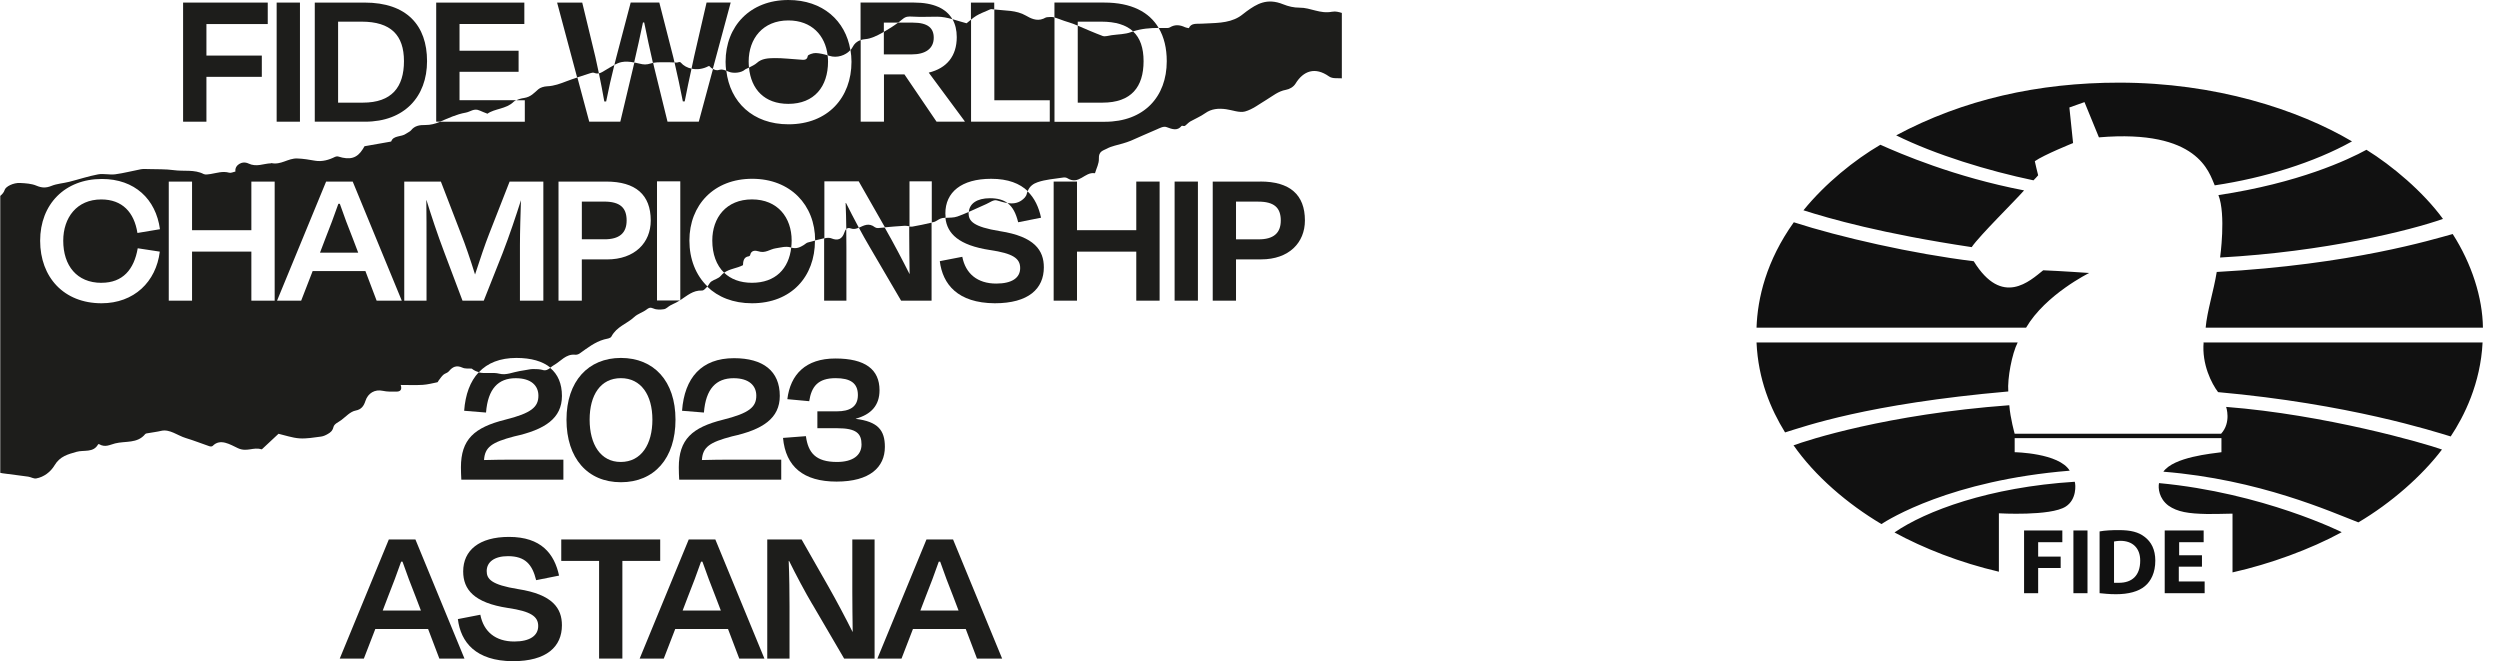 <?xml version="1.0" encoding="UTF-8"?> <svg xmlns="http://www.w3.org/2000/svg" width="121" height="32" viewBox="0 0 121 32" fill="none"> <path d="M102.562 4C107.225 4 111.222 5.3 113.837 6.843C112.002 7.867 109.581 8.614 107.193 8.971C106.916 8.354 106.413 6.242 101.588 6.648L100.889 4.942L100.158 5.202L100.337 6.924C100.337 6.924 98.923 7.493 98.485 7.802C98.517 7.964 98.598 8.289 98.647 8.484C98.582 8.565 98.501 8.646 98.42 8.728C96.243 8.273 93.676 7.493 91.775 6.551C95.024 4.812 98.663 4 102.562 4ZM107.453 12.464C107.453 12.464 107.745 10.385 107.371 9.443C111.254 8.858 113.643 7.737 114.536 7.249C115.771 8.013 117.282 9.28 118.24 10.596C116.664 11.148 112.538 12.188 107.453 12.464ZM87.291 10.174C88.347 8.874 89.76 7.737 91.011 7.006C91.954 7.428 94.585 8.565 97.965 9.215C97.542 9.703 95.804 11.408 95.43 11.961C91.092 11.311 88.542 10.58 87.275 10.174M120.174 15.86C119.134 15.86 107.339 15.86 106.754 15.86C106.819 15.08 107.144 14.073 107.29 13.163C113.821 12.806 117.753 11.587 118.711 11.327C119.637 12.773 120.157 14.414 120.174 15.86ZM85.016 15.86C85.065 14.43 85.487 12.627 86.82 10.758C89.029 11.473 92.587 12.286 95.528 12.643C96.909 14.885 98.257 13.585 98.891 13.082C99.719 13.114 101.117 13.212 101.117 13.212C101.117 13.212 99.004 14.252 98.062 15.86H85M106.657 16.558C106.559 17.631 107.046 18.573 107.355 18.979C113.691 19.548 117.802 20.88 118.614 21.124C119.264 20.149 120.06 18.557 120.157 16.575C119.751 16.575 107.16 16.575 106.673 16.575M85.016 16.575C85.097 18.378 85.699 19.792 86.397 20.929C87.356 20.636 90.361 19.548 97.201 18.947C97.152 18.313 97.38 17.111 97.656 16.575C97.656 16.575 85.569 16.575 85.016 16.575ZM86.803 21.546C87.843 23.041 89.419 24.389 91.06 25.364C91.417 25.137 94.407 23.252 100.174 22.781C99.654 21.92 97.51 21.887 97.51 21.887V21.205H107.518V21.887C107.063 21.952 105.211 22.115 104.707 22.83C109.353 23.203 112.83 24.779 114.146 25.283C115.738 24.341 117.233 23.025 118.192 21.757C117.331 21.449 112.538 20.068 107.745 19.694C107.745 19.694 108.005 20.441 107.501 20.994C107.176 20.994 97.51 20.994 97.51 20.994C97.51 20.994 97.299 20.247 97.25 19.613C91.32 20.052 87.486 21.302 86.787 21.562M113.334 25.754C113.334 25.754 109.532 23.853 104.496 23.382C104.447 23.626 104.496 24.129 104.951 24.471C105.389 24.779 105.925 24.86 106.803 24.877C107.209 24.877 107.404 24.877 108.054 24.86V27.704C109.873 27.297 111.823 26.583 113.318 25.77M96.746 24.844C96.746 24.844 99.248 24.99 99.979 24.519C100.515 24.178 100.467 23.463 100.418 23.317C96.275 23.577 93.204 24.73 91.694 25.77C93.091 26.534 94.862 27.233 96.746 27.671V24.844ZM97.965 28.711H98.647V27.492H99.736V26.94H98.647V26.241H99.817V25.673H97.965V28.711ZM101.035 25.673H100.353V28.711H101.035V25.673ZM102.319 26.209C102.319 26.209 102.481 26.176 102.627 26.176C103.212 26.176 103.586 26.518 103.586 27.135C103.586 27.866 103.18 28.207 102.562 28.207C102.481 28.207 102.384 28.207 102.319 28.207V26.225V26.209ZM101.636 28.711C101.815 28.727 102.059 28.76 102.416 28.76C103.017 28.76 103.505 28.63 103.813 28.37C104.106 28.126 104.317 27.72 104.317 27.135C104.317 26.599 104.122 26.225 103.797 25.982C103.505 25.754 103.131 25.657 102.546 25.657C102.205 25.657 101.864 25.673 101.62 25.721V28.711H101.636ZM106.592 26.875H105.471V26.241H106.657V25.673H104.772V28.711H106.705V28.142H105.454V27.427H106.575V26.875H106.592Z" fill="#111111"></path> <g clip-path="url(#clip0_665_464)"> <path d="M9.991 3.719H12.672V2.69H9.991V1.164H12.959V0.125H8.862V5.89H9.991V3.719Z" fill="#1D1D1B"></path> <path d="M14.518 0.125H13.39V5.89H14.518V0.125Z" fill="#1D1D1B"></path> <path d="M20.669 2.96C20.669 1.23 19.689 0.125 17.649 0.125H15.235V5.89H17.67C19.57 5.89 20.669 4.679 20.669 2.958V2.96ZM16.364 4.968V1.048H17.503C18.918 1.048 19.552 1.702 19.552 2.96C19.552 4.219 18.959 4.968 17.564 4.968H16.366H16.364Z" fill="#1D1D1B"></path> <path d="M23.222 5.352C23.328 5.403 23.444 5.443 23.593 5.504C23.925 5.257 24.505 5.278 24.849 4.936C24.882 4.903 24.927 4.877 24.977 4.85H22.241V3.475H25.1V2.456H22.241V1.16H25.378V0.125H21.112V5.89H21.294C21.699 5.723 22.081 5.533 22.543 5.451C22.768 5.411 22.946 5.221 23.218 5.352H23.222Z" fill="#1D1D1B"></path> <path d="M34.285 3.205C34.35 3.171 34.373 3.257 34.424 3.287C34.451 3.302 34.475 3.32 34.5 3.335L35.365 0.124H34.198L33.593 2.747C33.551 2.943 33.512 3.133 33.47 3.323C33.734 3.38 34.027 3.342 34.283 3.205H34.285Z" fill="#1D1D1B"></path> <path d="M28.749 3.523C28.84 3.559 28.916 3.563 28.987 3.55C28.931 3.287 28.876 3.023 28.814 2.749L28.18 0.125H26.964L27.933 3.749C28.144 3.679 28.355 3.612 28.566 3.544C28.623 3.525 28.703 3.506 28.749 3.523Z" fill="#1D1D1B"></path> <path d="M30.692 3.025C30.838 2.394 30.994 1.702 31.12 1.086H31.179C31.304 1.717 31.456 2.409 31.601 3.042C31.842 2.996 32.122 3.021 32.38 3.013C32.47 3.012 32.557 3.017 32.646 3.023C32.626 2.934 32.605 2.846 32.584 2.757L31.911 0.124H30.525L29.833 2.757C29.798 2.886 29.768 3.013 29.736 3.139C29.848 3.08 29.966 3.029 30.089 3.004C30.274 2.966 30.487 2.985 30.692 3.023V3.025Z" fill="#1D1D1B"></path> <path d="M36.046 3.375C36.088 3.337 36.158 3.321 36.211 3.291C36.225 3.283 36.238 3.278 36.251 3.27C36.242 3.175 36.236 3.078 36.236 2.977C36.236 1.873 36.919 0.989 38.156 0.989C39.288 0.989 39.943 1.717 40.057 2.677C40.088 2.686 40.118 2.694 40.147 2.704C40.506 2.82 40.926 2.686 41.158 2.422C40.926 0.998 39.816 0 38.156 0C36.306 0 35.118 1.268 35.118 2.989C35.118 3.137 35.129 3.282 35.147 3.422C35.192 3.439 35.238 3.456 35.28 3.474C35.506 3.565 35.882 3.523 36.048 3.375H36.046Z" fill="#1D1D1B"></path> <path d="M42.687 1.595C42.717 1.578 42.748 1.559 42.778 1.542V1.095H43.47C43.544 1.04 43.619 0.983 43.687 0.924C43.845 0.791 43.97 0.793 44.157 0.804C44.558 0.829 44.965 0.808 45.362 0.808C45.609 0.808 45.856 0.861 46.094 0.928C45.797 0.413 45.183 0.124 44.235 0.124H41.651V1.939C41.719 1.916 41.797 1.901 41.888 1.894C42.166 1.871 42.447 1.726 42.689 1.593L42.687 1.595Z" fill="#1D1D1B"></path> <path d="M47.828 0.494C47.881 0.47 47.95 0.435 48.001 0.443C48.041 0.449 48.081 0.454 48.121 0.458V0.125H46.993V0.953C47.075 0.886 47.159 0.821 47.252 0.764C47.427 0.658 47.632 0.582 47.828 0.496V0.494Z" fill="#1D1D1B"></path> <path d="M51.999 1.175C52.054 1.198 52.11 1.221 52.163 1.243V1.048H53.302C53.999 1.048 54.507 1.207 54.844 1.519C55.247 1.386 55.659 1.354 56.079 1.352C55.621 0.576 54.752 0.124 53.45 0.124H51.035V0.846C51.199 0.89 51.351 0.958 51.511 1.011C51.672 1.067 51.843 1.11 51.999 1.173V1.175Z" fill="#1D1D1B"></path> <path d="M32.914 14.552V14.537C32.914 14.537 32.899 14.546 32.892 14.552H32.914Z" fill="#1D1D1B"></path> <path d="M38.907 11.856C38.723 11.97 38.552 12.056 38.295 11.984C38.179 13.007 37.531 13.687 36.396 13.687C35.818 13.687 35.367 13.508 35.048 13.2C34.993 13.24 34.939 13.286 34.892 13.345C34.778 13.486 34.572 13.522 34.422 13.628C34.344 13.683 34.303 13.801 34.232 13.872C34.232 13.872 34.232 13.872 34.23 13.873C34.749 14.376 35.483 14.678 36.396 14.678C38.306 14.678 39.444 13.381 39.444 11.651C39.444 11.649 39.444 11.647 39.444 11.645C39.328 11.676 39.21 11.706 39.094 11.738C39.025 11.757 38.97 11.818 38.907 11.856Z" fill="#1D1D1B"></path> <path d="M44.006 10.961V11.312C44.006 11.879 44.016 12.59 44.025 13.254H44.016C43.698 12.619 43.244 11.755 42.837 11.044L42.818 11.01C42.712 11.02 42.603 11.029 42.497 11.039C42.451 11.043 42.383 11.025 42.35 11.001C42.046 10.763 41.812 10.917 41.569 11.022C41.75 11.354 41.926 11.676 42.078 11.928L43.613 14.552H45.088V10.776C44.778 10.845 44.47 10.917 44.157 10.968C44.109 10.976 44.06 10.968 44.008 10.961H44.006Z" fill="#1D1D1B"></path> <path d="M40.255 11.541C40.16 11.503 40.048 11.505 39.955 11.524C39.932 11.527 39.911 11.535 39.888 11.539V14.552H40.966V12.025C40.966 11.755 40.964 11.427 40.959 11.086C40.917 11.126 40.888 11.189 40.864 11.261C40.759 11.575 40.552 11.662 40.251 11.541H40.255Z" fill="#1D1D1B"></path> <path d="M45.758 10.544C45.841 11.311 46.406 11.871 47.912 12.101C49.029 12.265 49.376 12.505 49.376 12.976C49.376 13.448 48.98 13.725 48.218 13.725C47.307 13.725 46.733 13.244 46.575 12.429L45.486 12.64C45.624 13.754 46.347 14.666 48.147 14.678C49.781 14.678 50.522 13.976 50.522 12.938C50.522 12.121 50.077 11.449 48.404 11.189C47.098 10.978 46.879 10.698 46.879 10.314C46.879 10.295 46.883 10.276 46.885 10.257C46.706 10.337 46.526 10.413 46.341 10.478C46.162 10.543 45.953 10.531 45.754 10.544H45.758Z" fill="#1D1D1B"></path> <path d="M49.44 9.702C49.231 9.845 49.003 9.864 48.765 9.83C49.024 10.024 49.174 10.335 49.279 10.757L50.387 10.537C50.279 10.035 50.079 9.59 49.731 9.257C49.716 9.295 49.705 9.337 49.695 9.381C49.668 9.516 49.547 9.628 49.438 9.702H49.44Z" fill="#1D1D1B"></path> <path d="M54.996 11.141H52.127V8.788H50.997V14.552H52.127V12.179H54.996V14.552H56.125V8.788H54.996V11.141Z" fill="#1D1D1B"></path> <path d="M57.979 8.788H56.851V14.552H57.979V8.788Z" fill="#1D1D1B"></path> <path d="M61.002 8.788H58.696V14.552H59.823V12.554H61.04C62.386 12.554 63.158 11.746 63.158 10.67C63.158 9.421 62.426 8.786 61 8.786L61.002 8.788ZM60.922 11.584H59.823V9.759H60.901C61.663 9.759 61.99 10.048 61.99 10.672C61.99 11.295 61.623 11.584 60.922 11.584Z" fill="#1D1D1B"></path> <path d="M26.271 17.906C26.117 17.866 25.96 17.862 25.806 17.862C25.688 17.862 25.574 17.889 25.458 17.908C25.355 17.923 25.254 17.944 25.154 17.959C24.827 18.012 24.496 18.172 24.174 18.088C23.84 18.003 23.5 18.104 23.167 18.022C22.756 18.459 22.524 19.09 22.465 19.881L23.524 19.967C23.614 18.813 24.117 18.305 24.96 18.305C25.713 18.305 26.059 18.67 26.059 19.151C26.059 19.699 25.722 19.997 24.446 20.315C22.952 20.689 22.309 21.265 22.309 22.621C22.309 22.832 22.319 23.024 22.328 23.216H27.268V22.247H24.684C24.328 22.247 23.832 22.256 23.427 22.266C23.467 21.64 23.794 21.41 24.882 21.123C26.376 20.796 27.198 20.248 27.198 19.163C27.198 18.566 27 18.113 26.627 17.807C26.53 17.883 26.429 17.95 26.271 17.91V17.906Z" fill="#1D1D1B"></path> <path d="M30.051 17.324C28.477 17.324 27.418 18.448 27.418 20.313C27.418 22.178 28.437 23.34 30.051 23.34C31.665 23.34 32.694 22.188 32.694 20.313C32.694 18.438 31.645 17.324 30.051 17.324ZM30.042 22.359C29.072 22.359 28.538 21.513 28.538 20.311C28.538 19.11 29.072 18.303 30.051 18.303C31.03 18.303 31.576 19.121 31.576 20.311C31.576 21.501 31.042 22.359 30.042 22.359Z" fill="#1D1D1B"></path> <path d="M33.972 22.264C34.011 21.638 34.339 21.408 35.426 21.121C36.92 20.794 37.742 20.247 37.742 19.161C37.742 17.959 36.939 17.336 35.525 17.336C33.951 17.336 33.129 18.286 33.011 19.881L34.07 19.967C34.16 18.813 34.664 18.305 35.506 18.305C36.259 18.305 36.605 18.67 36.605 19.151C36.605 19.699 36.268 19.997 34.991 20.315C33.496 20.689 32.854 21.266 32.854 22.621C32.854 22.832 32.863 23.024 32.873 23.216H37.812V22.247H35.228C34.873 22.247 34.377 22.256 33.972 22.266V22.264Z" fill="#1D1D1B"></path> <path d="M41.421 20.273V20.264C42.162 20.062 42.569 19.619 42.569 18.889C42.569 17.879 41.877 17.351 40.432 17.351C38.987 17.351 38.255 18.128 38.107 19.32L39.166 19.418C39.274 18.716 39.582 18.303 40.444 18.303C41.147 18.303 41.522 18.533 41.522 19.121C41.522 19.708 41.105 19.908 40.512 19.908H39.561V20.726H40.531C41.451 20.726 41.698 20.984 41.698 21.513C41.698 22.041 41.272 22.359 40.51 22.359C39.47 22.359 39.114 21.906 39.006 21.11L37.898 21.195C38.027 22.589 38.888 23.309 40.491 23.309C42.094 23.309 42.828 22.617 42.828 21.629C42.828 20.821 42.491 20.408 41.423 20.273H41.421Z" fill="#1D1D1B"></path> <path d="M53.8 1.704C53.657 1.723 53.482 1.783 53.372 1.742C52.961 1.589 52.566 1.413 52.163 1.243V4.968H53.361C54.756 4.968 55.349 4.209 55.349 2.96C55.349 2.323 55.186 1.84 54.842 1.521C54.806 1.532 54.77 1.544 54.733 1.557C54.456 1.662 54.114 1.66 53.798 1.704H53.8Z" fill="#1D1D1B"></path> <path d="M42.778 2.633H44.124C44.807 2.633 45.193 2.344 45.193 1.825C45.193 1.363 44.915 1.095 44.183 1.095H43.47C43.254 1.257 43.02 1.403 42.778 1.542V2.633Z" fill="#1D1D1B"></path> <path d="M39.096 2.709C39.061 2.943 38.877 2.894 38.708 2.884C38.297 2.861 37.886 2.806 37.477 2.812C37.181 2.816 36.867 2.831 36.637 3.042C36.535 3.137 36.386 3.2 36.251 3.272C36.352 4.323 37.002 5.027 38.156 5.027C39.413 5.027 40.077 4.19 40.077 2.979C40.077 2.877 40.069 2.776 40.057 2.677C39.873 2.622 39.677 2.576 39.485 2.567C39.354 2.561 39.107 2.647 39.097 2.707L39.096 2.709Z" fill="#1D1D1B"></path> <path d="M36.236 12.408C36.264 12.404 36.303 12.373 36.308 12.343C36.358 12.1 36.572 12.119 36.704 12.162C37.04 12.277 37.265 12.058 37.544 12.018C37.784 11.984 38.035 11.902 38.27 11.976C38.28 11.978 38.288 11.98 38.295 11.982C38.308 11.871 38.316 11.758 38.316 11.64C38.316 10.535 37.643 9.651 36.396 9.651C35.148 9.651 34.475 10.535 34.475 11.64C34.475 12.294 34.671 12.837 35.048 13.2C35.316 13.005 35.66 12.991 35.96 12.834C35.966 12.651 35.995 12.436 36.236 12.406V12.408Z" fill="#1D1D1B"></path> <path d="M29.239 9.757H28.161V11.582H29.26C29.964 11.582 30.329 11.293 30.329 10.67C30.329 10.046 30.002 9.757 29.239 9.757Z" fill="#1D1D1B"></path> <path d="M64.477 0.567C63.882 0.683 63.441 0.367 62.897 0.371C62.622 0.373 62.353 0.308 62.108 0.209C61.315 -0.114 60.823 0.198 60.338 0.546C60.213 0.635 60.102 0.74 59.969 0.819C59.429 1.145 58.783 1.107 58.159 1.146C57.925 1.162 57.652 1.099 57.541 1.363C57.477 1.348 57.41 1.344 57.359 1.319C57.11 1.202 56.87 1.173 56.619 1.327C56.559 1.365 56.444 1.357 56.357 1.356C56.264 1.356 56.172 1.354 56.081 1.356C56.342 1.795 56.471 2.337 56.471 2.962C56.471 4.683 55.372 5.894 53.473 5.894H51.037V0.846C51.037 0.846 51.022 0.84 51.014 0.838C50.912 0.812 50.79 0.821 50.68 0.833C50.617 0.838 50.558 0.88 50.499 0.905C50.168 1.044 49.864 0.876 49.657 0.757C49.182 0.481 48.642 0.523 48.126 0.458V4.852H50.809V5.89H46.999V0.951C46.925 1.011 46.855 1.072 46.782 1.127C46.569 1.074 46.337 0.994 46.098 0.928C46.237 1.169 46.307 1.46 46.307 1.795C46.307 2.717 45.822 3.302 44.951 3.515L46.693 5.869V5.888H45.328L43.775 3.601H42.784V5.888H41.657V1.941C41.462 2.004 41.347 2.122 41.27 2.272C41.242 2.327 41.206 2.377 41.164 2.424C41.194 2.607 41.212 2.795 41.212 2.989C41.212 4.719 40.073 6.016 38.164 6.016C36.426 6.016 35.329 4.93 35.154 3.422C35.042 3.38 34.922 3.348 34.842 3.375C34.688 3.426 34.599 3.388 34.51 3.335L33.821 5.89H32.308L31.654 3.228C31.641 3.167 31.625 3.105 31.612 3.042C31.572 3.05 31.534 3.059 31.498 3.071C31.283 3.139 31.152 3.131 30.947 3.078C30.869 3.057 30.787 3.04 30.703 3.025C30.688 3.093 30.671 3.164 30.656 3.228L30.023 5.89H28.519L27.945 3.749C27.77 3.806 27.597 3.865 27.427 3.93C27.123 4.046 26.829 4.162 26.479 4.177C26.332 4.183 26.152 4.236 26.055 4.32C25.851 4.496 25.694 4.694 25.357 4.744C25.235 4.761 25.098 4.799 24.99 4.854H25.401V5.892H21.309C21.309 5.892 21.294 5.898 21.286 5.901C21.079 5.987 20.828 6.054 20.6 6.05C20.292 6.044 20.066 6.092 19.897 6.305C19.84 6.375 19.727 6.415 19.648 6.474C19.44 6.632 19.035 6.548 18.938 6.841C18.935 6.85 18.9 6.856 18.881 6.86C18.482 6.93 18.081 7.002 17.642 7.078C17.632 7.095 17.598 7.156 17.56 7.217C17.284 7.656 16.944 7.757 16.372 7.576C16.328 7.563 16.258 7.571 16.22 7.59C15.925 7.74 15.59 7.837 15.248 7.778C14.97 7.729 14.676 7.679 14.383 7.67C13.944 7.654 13.602 7.995 13.136 7.894C13.128 7.894 13.117 7.905 13.107 7.905C12.748 7.917 12.415 8.101 12.024 7.913C11.706 7.761 11.345 8.006 11.396 8.301C11.297 8.322 11.179 8.383 11.098 8.36C10.776 8.269 10.491 8.375 10.191 8.423C10.082 8.44 9.936 8.464 9.858 8.424C9.409 8.191 8.896 8.303 8.419 8.236C8.012 8.179 7.59 8.196 7.173 8.183C7.056 8.179 6.932 8.172 6.818 8.192C6.403 8.27 5.997 8.381 5.578 8.436C5.306 8.472 5.006 8.39 4.742 8.44C4.27 8.529 3.818 8.681 3.352 8.799C3.069 8.871 2.755 8.89 2.496 8.995C2.221 9.107 2.023 9.097 1.753 8.983C1.529 8.888 1.238 8.869 0.973 8.856C0.646 8.839 0.274 9.027 0.224 9.196C0.194 9.299 0.116 9.396 0.013 9.482V22.885C0.084 22.904 0.154 22.91 0.222 22.92C0.605 22.973 0.985 23.015 1.367 23.07C1.494 23.089 1.637 23.178 1.751 23.157C2.127 23.089 2.451 22.838 2.637 22.526C2.903 22.079 3.291 21.988 3.707 21.868C4.061 21.767 4.519 21.927 4.749 21.505C4.755 21.494 4.785 21.492 4.799 21.499C5.092 21.669 5.312 21.528 5.571 21.461C6.065 21.336 6.649 21.477 7.025 21.013C7.059 20.971 7.133 20.973 7.192 20.961C7.396 20.923 7.603 20.901 7.803 20.853C8.215 20.756 8.596 21.083 8.991 21.201C9.371 21.315 9.75 21.467 10.13 21.596C10.183 21.615 10.261 21.615 10.295 21.581C10.664 21.203 11.141 21.518 11.518 21.693C11.951 21.893 12.267 21.621 12.651 21.747C12.66 21.747 12.672 21.743 12.681 21.741C12.949 21.492 13.216 21.241 13.48 20.995C13.79 21.066 14.143 21.191 14.486 21.216C14.841 21.241 15.189 21.174 15.537 21.131C15.655 21.115 15.765 21.064 15.868 21.003C15.989 20.933 16.092 20.859 16.14 20.667C16.178 20.513 16.374 20.437 16.507 20.34C16.739 20.17 16.95 19.919 17.218 19.87C17.493 19.817 17.609 19.646 17.686 19.408C17.809 19.026 18.142 18.832 18.528 18.916C18.748 18.965 18.971 18.956 19.191 18.954C19.36 18.954 19.476 18.874 19.393 18.632C19.764 18.632 20.117 18.648 20.463 18.627C20.705 18.611 20.937 18.549 21.171 18.501C21.195 18.495 21.207 18.448 21.226 18.423C21.302 18.326 21.37 18.218 21.457 18.14C21.537 18.068 21.661 18.052 21.727 17.969C21.901 17.756 22.087 17.661 22.382 17.794C22.522 17.858 22.682 17.828 22.832 17.841C22.946 17.933 23.062 17.984 23.18 18.012C23.598 17.568 24.199 17.324 24.994 17.324C25.707 17.324 26.264 17.484 26.64 17.794C26.692 17.752 26.743 17.708 26.802 17.676C27.137 17.491 27.39 17.123 27.836 17.168C27.91 17.176 27.994 17.151 28.053 17.109C28.427 16.845 28.789 16.556 29.238 16.429C29.363 16.393 29.542 16.387 29.595 16.284C29.85 15.801 30.342 15.676 30.696 15.345C30.865 15.185 31.108 15.124 31.293 14.982C31.401 14.898 31.471 14.862 31.627 14.931C31.787 15.001 31.973 14.989 32.135 14.965C32.247 14.948 32.335 14.843 32.437 14.786C32.529 14.735 32.626 14.693 32.719 14.647C32.781 14.617 32.842 14.581 32.903 14.543H31.799V8.778H32.926V14.527C33.249 14.318 33.54 14.043 33.974 14.062C34.071 14.066 34.16 13.944 34.24 13.864C33.677 13.32 33.367 12.541 33.367 11.641C33.367 9.921 34.555 8.653 36.405 8.653C38.255 8.653 39.451 9.919 39.453 11.636C39.601 11.598 39.749 11.562 39.9 11.529V8.778H41.563L42.831 11.002C43.153 10.974 43.472 10.945 43.795 10.927C43.868 10.923 43.944 10.942 44.02 10.953V8.778H45.098V10.767C45.132 10.759 45.166 10.752 45.2 10.744C45.219 10.74 45.236 10.735 45.252 10.727C45.371 10.672 45.482 10.575 45.609 10.554C45.66 10.544 45.716 10.54 45.769 10.537C45.761 10.468 45.756 10.398 45.756 10.326C45.756 9.307 46.528 8.654 47.972 8.654C48.796 8.654 49.358 8.883 49.742 9.25C49.834 9.004 50.03 8.885 50.218 8.82C50.598 8.687 51.02 8.66 51.427 8.597C51.499 8.586 51.59 8.58 51.655 8.622C52.222 8.982 52.497 8.301 52.986 8.385C52.992 8.385 53.001 8.375 53.003 8.367C53.07 8.135 53.197 7.915 53.186 7.672C53.169 7.312 53.406 7.286 53.57 7.196C53.804 7.067 54.081 7.025 54.34 6.945C54.473 6.903 54.608 6.865 54.735 6.81C55.15 6.632 55.56 6.44 55.977 6.267C56.131 6.202 56.311 6.095 56.462 6.152C56.745 6.259 56.988 6.344 57.188 6.095C57.209 6.069 57.289 6.113 57.332 6.097C57.378 6.082 57.412 6.038 57.452 6.006C57.503 5.964 57.549 5.913 57.606 5.881C57.849 5.744 58.11 5.637 58.336 5.476C58.635 5.263 58.973 5.236 59.338 5.285C59.648 5.327 59.988 5.47 60.258 5.396C60.629 5.293 60.95 5.036 61.287 4.835C61.593 4.65 61.867 4.413 62.237 4.348C62.414 4.318 62.606 4.206 62.703 4.048C63.082 3.426 63.652 3.223 64.323 3.698C64.409 3.759 64.521 3.78 64.616 3.783C64.73 3.789 64.844 3.789 64.958 3.791V0.629C64.793 0.578 64.631 0.538 64.49 0.567H64.477ZM4.915 13.687C5.943 13.687 6.489 13.043 6.666 12.016L7.734 12.179C7.556 13.64 6.487 14.678 4.913 14.678C3.091 14.678 1.943 13.419 1.943 11.651C1.943 9.883 3.141 8.662 4.932 8.662C6.516 8.662 7.544 9.634 7.742 11.094L6.652 11.276C6.495 10.276 5.92 9.653 4.901 9.653C3.713 9.653 3.061 10.537 3.061 11.651C3.061 12.852 3.715 13.689 4.911 13.689L4.915 13.687ZM13.294 14.552H12.166V12.179H9.295V14.552H8.168V8.788H9.295V11.141H12.166V8.788H13.294V14.552ZM18.229 14.552L17.686 13.12H15.132L14.577 14.552H13.409L15.784 8.788H17.071L19.446 14.552H18.229ZM26.292 14.552H25.165V11.881C25.165 11.208 25.195 10.362 25.214 9.691C24.977 10.44 24.659 11.392 24.325 12.255L23.414 14.552H22.385L21.505 12.217C21.159 11.305 20.872 10.43 20.644 9.691H20.634C20.644 10.364 20.644 11.198 20.644 11.881V14.552H19.566V8.788H21.338L22.338 11.383C22.496 11.776 22.773 12.575 22.992 13.286C23.22 12.584 23.486 11.797 23.665 11.345L24.665 8.789H26.298V14.554L26.292 14.552ZM29.376 12.554H28.16V14.552H27.032V8.788H29.338C30.764 8.788 31.496 9.423 31.496 10.672C31.496 11.748 30.724 12.556 29.378 12.556L29.376 12.554Z" fill="#1D1D1B"></path> <path d="M40.928 9.824C40.945 10.217 40.955 10.662 40.961 11.084C41.01 11.037 41.078 11.018 41.187 11.058C41.282 11.094 41.398 11.084 41.485 11.052C41.512 11.042 41.54 11.031 41.567 11.02C41.346 10.609 41.122 10.177 40.947 9.824H40.928Z" fill="#1D1D1B"></path> <path d="M16.377 9.864C16.189 10.411 15.961 11.006 15.744 11.556L15.488 12.229H17.337L17.081 11.556C16.862 11.008 16.636 10.413 16.448 9.864H16.379H16.377Z" fill="#1D1D1B"></path> <path d="M46.889 10.257C47.172 10.134 47.451 10.001 47.735 9.877C47.904 9.805 48.087 9.651 48.25 9.7C48.425 9.753 48.598 9.803 48.765 9.828C48.56 9.674 48.286 9.594 47.913 9.594C47.28 9.594 46.923 9.858 46.891 10.257H46.889Z" fill="#1D1D1B"></path> <path d="M29.338 4.911C29.46 4.295 29.589 3.725 29.736 3.141C29.591 3.217 29.451 3.31 29.31 3.39C29.201 3.451 29.104 3.527 28.987 3.55C29.082 4.004 29.167 4.449 29.249 4.911H29.338Z" fill="#1D1D1B"></path> <path d="M33.139 4.911C33.242 4.371 33.354 3.858 33.47 3.323C33.268 3.28 33.084 3.185 32.949 3.029C32.894 2.966 32.821 3.029 32.753 3.029C32.717 3.029 32.681 3.025 32.647 3.023C32.795 3.647 32.918 4.253 33.05 4.909H33.139V4.911Z" fill="#1D1D1B"></path> <path d="M20.718 30.443H18.165L17.611 31.875H16.444L18.819 26.11H20.106L22.48 31.875H21.264L20.72 30.443H20.718ZM18.522 29.549H20.372L20.115 28.876C19.898 28.329 19.67 27.733 19.482 27.186H19.414C19.226 27.733 18.997 28.329 18.781 28.876L18.524 29.549H18.522Z" fill="#1D1D1B"></path> <path d="M22.161 29.964L23.248 29.753C23.406 30.57 23.98 31.049 24.891 31.049C25.654 31.049 26.049 30.76 26.049 30.3C26.049 29.84 25.703 29.589 24.585 29.426C22.942 29.177 22.418 28.532 22.418 27.657C22.418 26.639 23.19 25.986 24.634 25.986C26.197 25.986 26.831 26.804 27.059 27.859L25.95 28.08C25.762 27.321 25.425 26.918 24.585 26.918C23.922 26.918 23.556 27.207 23.556 27.639C23.556 28.023 23.773 28.302 25.079 28.513C26.753 28.772 27.197 29.445 27.197 30.262C27.197 31.3 26.456 32.002 24.823 32.002C23.022 31.992 22.3 31.08 22.161 29.966V29.964Z" fill="#1D1D1B"></path> <path d="M27.165 26.11H31.954V27.148H30.123V31.875H28.996V27.148H27.165V26.11Z" fill="#1D1D1B"></path> <path d="M35.234 30.443H32.681L32.127 31.875H30.96L33.335 26.11H34.622L36.997 31.875H35.78L35.236 30.443H35.234ZM33.038 29.549H34.888L34.631 28.876C34.415 28.329 34.187 27.733 33.998 27.186H33.93C33.742 27.733 33.514 28.329 33.297 28.876L33.04 29.549H33.038Z" fill="#1D1D1B"></path> <path d="M39.32 29.253C38.983 28.686 38.508 27.793 38.192 27.148H38.173C38.204 27.859 38.213 28.743 38.213 29.348V31.875H37.135V26.11H38.797L40.084 28.369C40.489 29.08 40.945 29.945 41.261 30.578H41.27C41.261 29.914 41.252 29.203 41.252 28.637V26.11H42.33V31.875H40.856L39.322 29.251L39.32 29.253Z" fill="#1D1D1B"></path> <path d="M46.74 30.443H44.187L43.634 31.875H42.466L44.841 26.11H46.128L48.503 31.875H47.286L46.742 30.443H46.74ZM44.544 29.549H46.394L46.138 28.876C45.921 28.329 45.693 27.733 45.505 27.186H45.436C45.248 27.733 45.02 28.329 44.803 28.876L44.546 29.549H44.544Z" fill="#1D1D1B"></path> </g> <defs> <clipPath id="clip0_665_464"> <rect width="64.945" height="32" fill="white"></rect> </clipPath> </defs> </svg> 